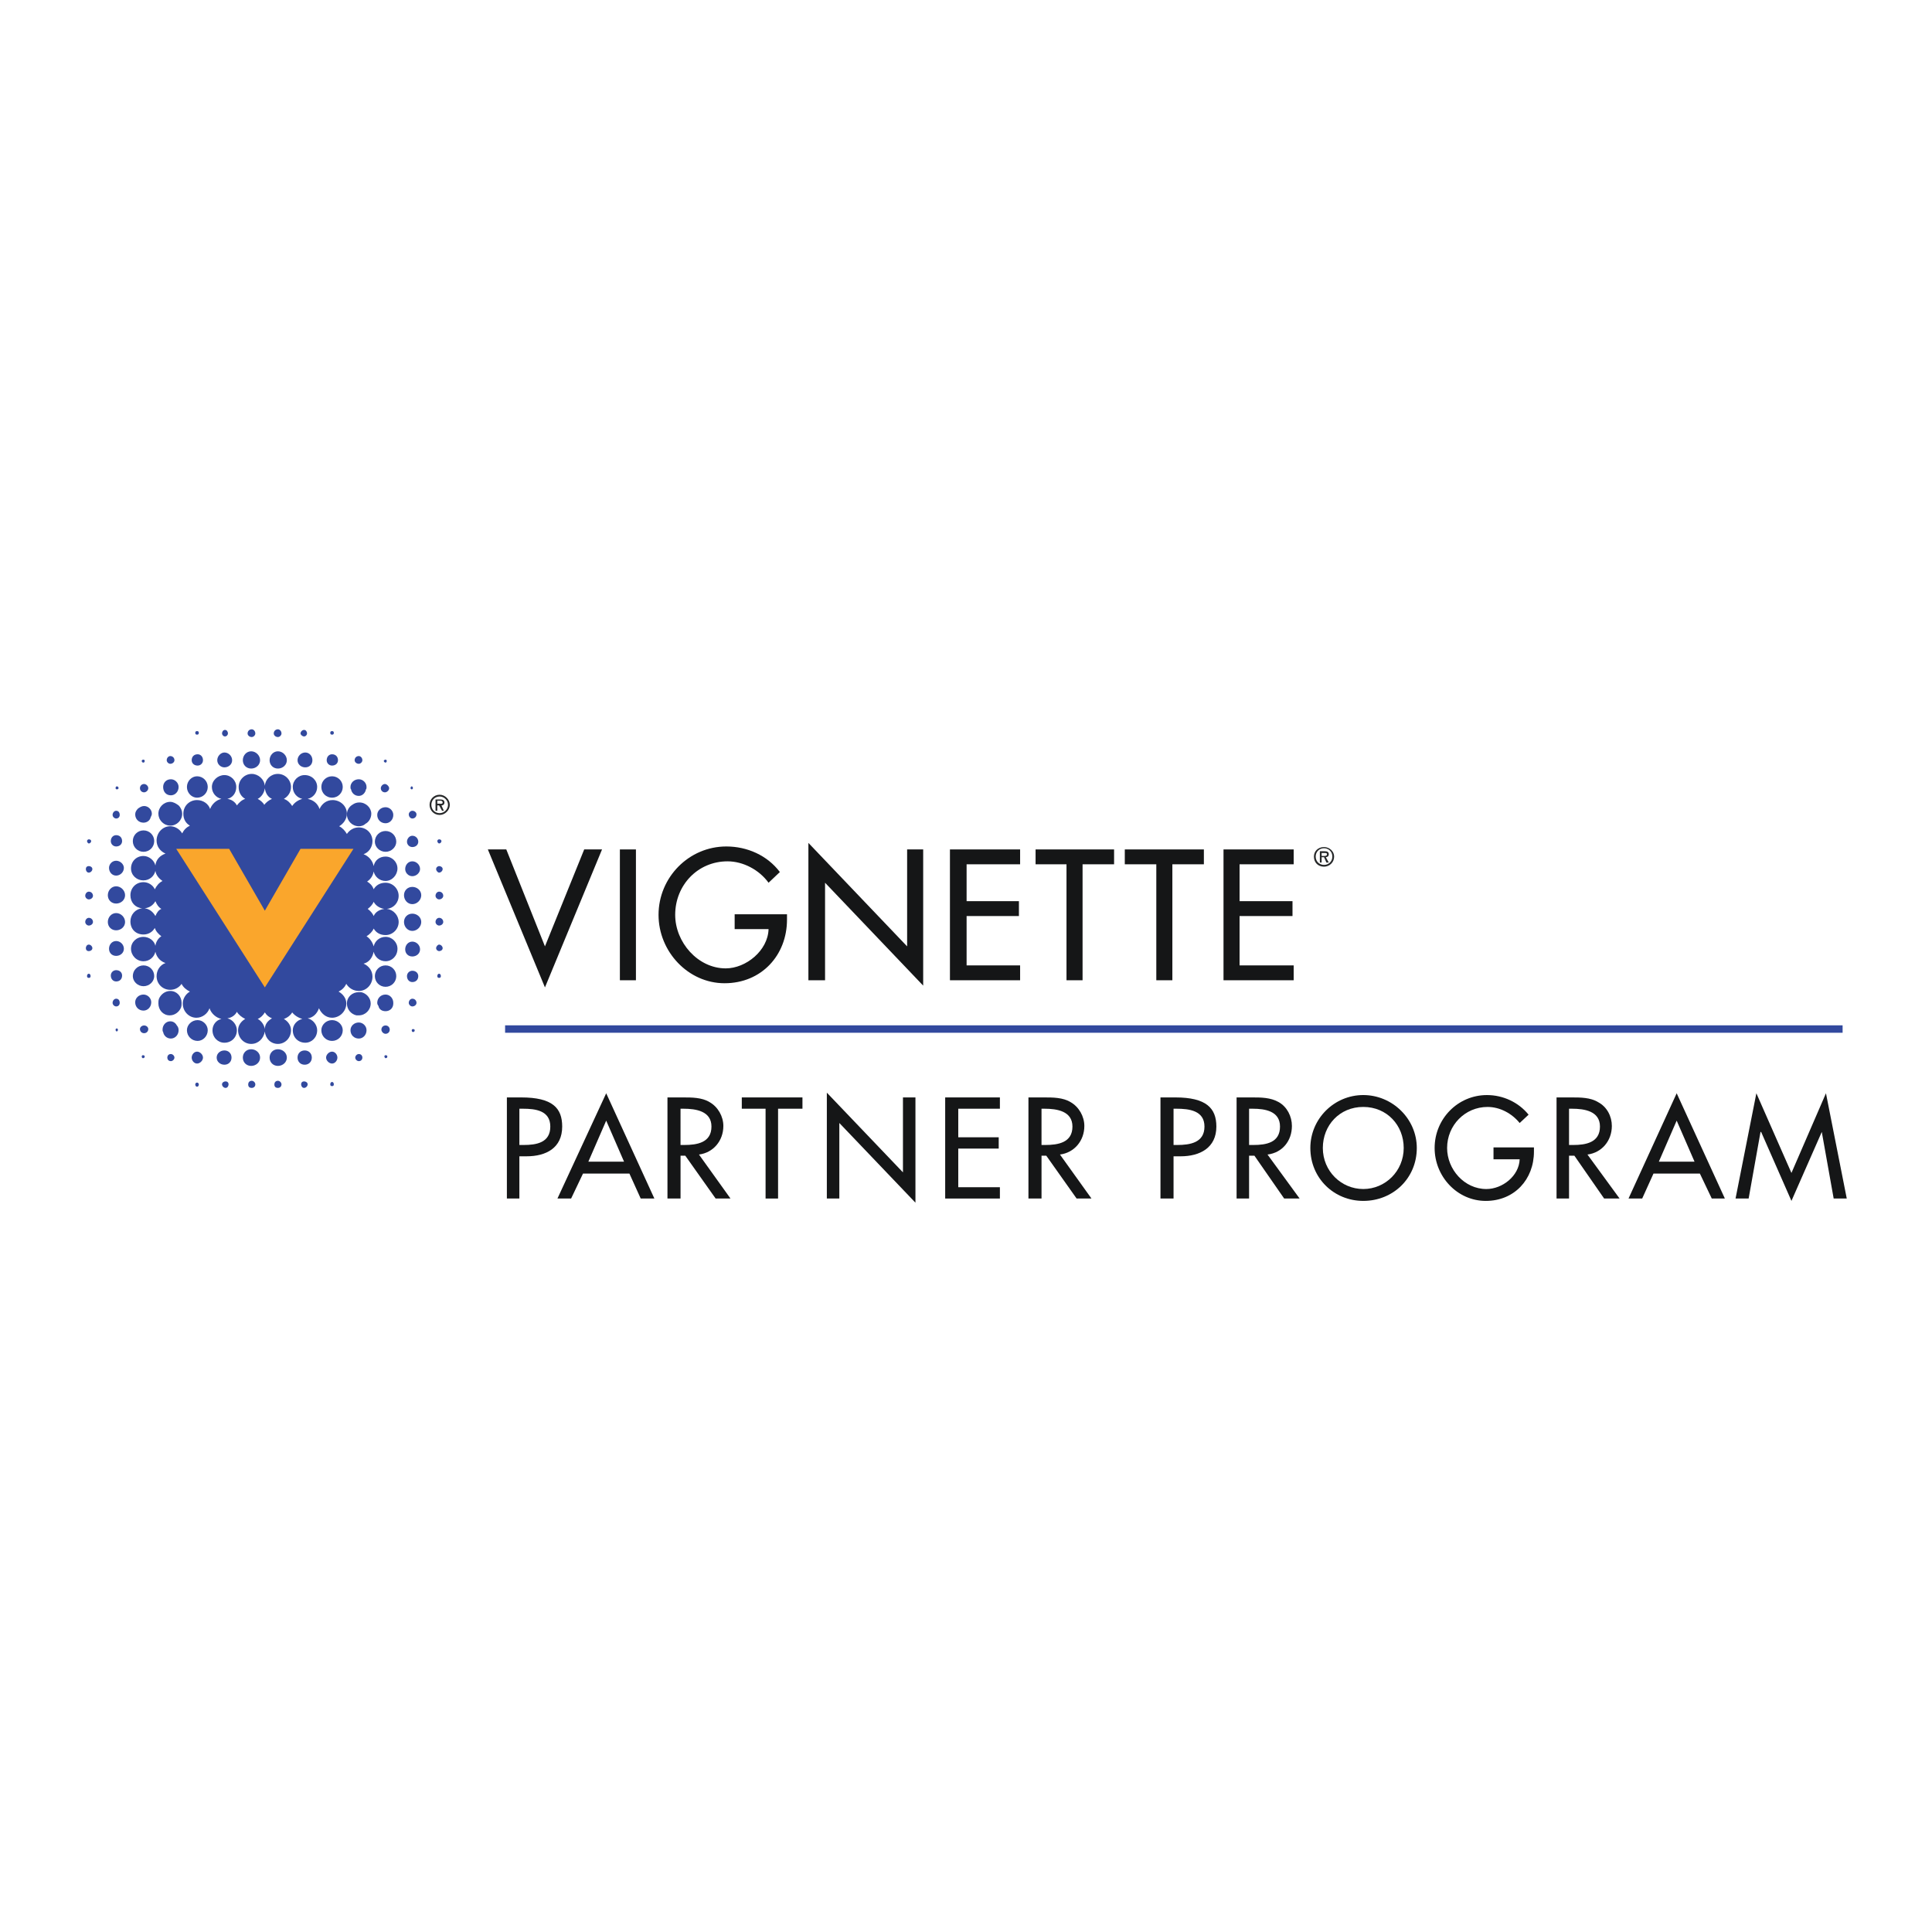 <?xml version="1.0" encoding="utf-8"?>
<!-- Generator: Adobe Illustrator 13.0.0, SVG Export Plug-In . SVG Version: 6.00 Build 14948)  -->
<!DOCTYPE svg PUBLIC "-//W3C//DTD SVG 1.0//EN" "http://www.w3.org/TR/2001/REC-SVG-20010904/DTD/svg10.dtd">
<svg version="1.0" id="Layer_1" xmlns="http://www.w3.org/2000/svg" xmlns:xlink="http://www.w3.org/1999/xlink" x="0px" y="0px"
	 width="192.756px" height="192.756px" viewBox="0 0 192.756 192.756" enable-background="new 0 0 192.756 192.756"
	 xml:space="preserve">
<g>
	<polygon fill-rule="evenodd" clip-rule="evenodd" fill="#FFFFFF" points="0,0 192.756,0 192.756,192.756 0,192.756 0,0 	"/>
	<polygon fill-rule="evenodd" clip-rule="evenodd" fill="#151617" points="54.37,94.42 58.286,84.748 60.065,84.748 54.37,98.514 
		48.673,84.748 50.513,84.748 54.37,94.42 	"/>
	<polygon fill-rule="evenodd" clip-rule="evenodd" fill="#151617" points="61.846,84.748 63.447,84.748 63.447,97.801 
		61.846,97.801 61.846,84.748 	"/>
	<path fill-rule="evenodd" clip-rule="evenodd" fill="#151617" d="M78.519,91.216v0.534c0,3.56-2.551,6.348-6.23,6.348
		c-3.62,0-6.586-3.144-6.586-6.823c0-3.738,3.026-6.823,6.764-6.823c2.077,0,4.094,0.89,5.34,2.551l-1.127,1.068
		c-0.949-1.305-2.551-2.136-4.094-2.136c-2.967,0-5.222,2.373-5.222,5.34c0,2.729,2.255,5.34,5.044,5.34
		c2.017,0,4.212-1.78,4.271-3.916h-3.382v-1.483H78.519L78.519,91.216z"/>
	<polygon fill-rule="evenodd" clip-rule="evenodd" fill="#151617" points="80.654,84.096 90.504,94.42 90.504,84.748 92.106,84.748 
		92.106,98.336 82.316,88.071 82.316,97.801 80.654,97.801 80.654,84.096 	"/>
	<polygon fill-rule="evenodd" clip-rule="evenodd" fill="#151617" points="94.776,84.748 101.777,84.748 101.777,86.231 
		96.438,86.231 96.438,89.91 101.658,89.91 101.658,91.394 96.438,91.394 96.438,96.318 101.777,96.318 101.777,97.801 
		94.776,97.801 94.776,84.748 	"/>
	<polygon fill-rule="evenodd" clip-rule="evenodd" fill="#151617" points="108.008,97.801 106.405,97.801 106.405,86.231 
		103.32,86.231 103.32,84.748 111.152,84.748 111.152,86.231 108.008,86.231 108.008,97.801 	"/>
	<polygon fill-rule="evenodd" clip-rule="evenodd" fill="#151617" points="116.967,97.801 115.365,97.801 115.365,86.231 
		112.221,86.231 112.221,84.748 120.111,84.748 120.111,86.231 116.967,86.231 116.967,97.801 	"/>
	<polygon fill-rule="evenodd" clip-rule="evenodd" fill="#151617" points="122.07,84.748 129.071,84.748 129.071,86.231 
		123.672,86.231 123.672,89.91 128.953,89.91 128.953,91.394 123.672,91.394 123.672,96.318 129.071,96.318 129.071,97.801 
		122.07,97.801 122.07,84.748 	"/>
	<path fill-rule="evenodd" clip-rule="evenodd" fill="#262829" d="M131.089,85.46c0-0.534,0.415-0.95,1.008-0.95
		c0.534,0,1.009,0.416,1.009,0.95c0,0.593-0.475,1.008-1.009,1.008C131.504,86.469,131.089,86.054,131.089,85.46L131.089,85.46z
		 M131.267,85.46c0,0.475,0.356,0.83,0.83,0.83c0.476,0,0.831-0.355,0.831-0.83c0-0.475-0.355-0.831-0.831-0.831
		C131.623,84.629,131.267,84.985,131.267,85.46L131.267,85.46z M132.572,86.054h-0.237l-0.238-0.534h-0.237v0.534h-0.178v-1.127
		h0.475c0.237,0,0.416,0.059,0.416,0.297c0,0.237-0.179,0.296-0.297,0.296L132.572,86.054L132.572,86.054z M131.859,85.104v0.297
		h0.179c0.178,0,0.355,0,0.355-0.178c0-0.119-0.118-0.119-0.237-0.119H131.859L131.859,85.104z"/>
	<path fill-rule="evenodd" clip-rule="evenodd" fill="#262829" d="M42.858,80.298c0-0.534,0.416-1.008,1.009-1.008
		c0.534,0,1.009,0.475,1.009,1.008c0,0.534-0.475,1.009-1.009,1.009C43.274,81.307,42.858,80.832,42.858,80.298L42.858,80.298z
		 M43.037,80.298c0,0.475,0.356,0.831,0.831,0.831c0.416,0,0.831-0.356,0.831-0.831c0-0.474-0.415-0.831-0.831-0.831
		C43.393,79.467,43.037,79.824,43.037,80.298L43.037,80.298z M44.283,80.892h-0.178l-0.297-0.534H43.63v0.534h-0.178v-1.127h0.475
		c0.237,0,0.415,0.06,0.415,0.296c0,0.237-0.178,0.297-0.297,0.297L44.283,80.892L44.283,80.892z M43.63,79.883v0.297h0.178
		c0.119,0,0.356,0.059,0.356-0.119c0-0.119-0.119-0.178-0.237-0.178H43.63L43.63,79.883z"/>
	<path fill-rule="evenodd" clip-rule="evenodd" fill="#32499E" d="M38.468,84.985c0.593,0,1.068-0.475,1.068-1.008
		c0-0.594-0.475-1.068-1.068-1.068S37.4,83.383,37.4,83.977C37.4,84.511,37.875,84.985,38.468,84.985L38.468,84.985z"/>
	<path fill-rule="evenodd" clip-rule="evenodd" fill="#32499E" d="M38.468,96.318c-0.593,0-1.068,0.475-1.068,1.068
		s0.475,1.068,1.068,1.068s1.068-0.475,1.068-1.068S39.061,96.318,38.468,96.318L38.468,96.318z"/>
	<path fill-rule="evenodd" clip-rule="evenodd" fill="#32499E" d="M38.468,99.227c-0.475,0-0.831,0.355-0.831,0.83
		c0,0.119,0.059,0.236,0.119,0.297c0.059,0.355,0.356,0.533,0.712,0.533c0.416,0,0.771-0.297,0.771-0.771l0,0v-0.059
		C39.239,99.582,38.883,99.227,38.468,99.227L38.468,99.227z"/>
	<path fill-rule="evenodd" clip-rule="evenodd" fill="#32499E" d="M38.468,82.137c0.416,0,0.771-0.356,0.771-0.83
		c0-0.416-0.356-0.771-0.771-0.771c-0.475,0-0.831,0.356-0.831,0.771C37.637,81.781,37.993,82.137,38.468,82.137L38.468,82.137z"/>
	<path fill-rule="evenodd" clip-rule="evenodd" fill="#32499E" d="M41.138,88.486c-0.475,0-0.831,0.356-0.831,0.831
		s0.356,0.89,0.831,0.89s0.89-0.416,0.89-0.89S41.612,88.486,41.138,88.486L41.138,88.486z"/>
	<path fill-rule="evenodd" clip-rule="evenodd" fill="#32499E" d="M41.138,91.156c-0.475,0-0.831,0.356-0.831,0.831
		c0,0.475,0.356,0.89,0.831,0.89s0.89-0.415,0.89-0.89C42.028,91.512,41.612,91.156,41.138,91.156L41.138,91.156z"/>
	<path fill-rule="evenodd" clip-rule="evenodd" fill="#32499E" d="M41.138,93.945c-0.415,0-0.712,0.356-0.712,0.771
		s0.297,0.712,0.712,0.712c0.416,0,0.771-0.296,0.771-0.712S41.553,93.945,41.138,93.945L41.138,93.945z"/>
	<path fill-rule="evenodd" clip-rule="evenodd" fill="#32499E" d="M41.138,87.418c0.416,0,0.771-0.356,0.771-0.712
		c0-0.416-0.356-0.771-0.771-0.771c-0.415,0-0.712,0.355-0.712,0.771C40.426,87.062,40.723,87.418,41.138,87.418L41.138,87.418z"/>
	<path fill-rule="evenodd" clip-rule="evenodd" fill="#32499E" d="M41.138,84.511c0.356,0,0.593-0.237,0.593-0.534
		c0-0.297-0.237-0.594-0.593-0.594c-0.297,0-0.534,0.297-0.534,0.594C40.604,84.273,40.841,84.511,41.138,84.511L41.138,84.511z"/>
	<path fill-rule="evenodd" clip-rule="evenodd" fill="#32499E" d="M41.138,96.853c-0.297,0-0.534,0.237-0.534,0.534
		c0,0.355,0.237,0.594,0.534,0.594c0.356,0,0.593-0.238,0.593-0.594C41.731,97.09,41.494,96.853,41.138,96.853L41.138,96.853z"/>
	<path fill-rule="evenodd" clip-rule="evenodd" fill="#32499E" d="M41.138,99.641c-0.178,0-0.356,0.178-0.356,0.416
		c0,0.178,0.178,0.355,0.356,0.355c0.237,0,0.416-0.178,0.416-0.355C41.553,99.818,41.375,99.641,41.138,99.641L41.138,99.641z"/>
	<path fill-rule="evenodd" clip-rule="evenodd" fill="#32499E" d="M41.138,81.663c0.237,0,0.416-0.178,0.416-0.416
		c0-0.178-0.178-0.356-0.416-0.356c-0.178,0-0.356,0.178-0.356,0.356C40.782,81.485,40.96,81.663,41.138,81.663L41.138,81.663z"/>
	<path fill-rule="evenodd" clip-rule="evenodd" fill="#32499E" d="M38.408,79.052c0.178,0,0.416-0.178,0.416-0.416
		c0-0.178-0.237-0.416-0.416-0.416c-0.237,0-0.415,0.238-0.415,0.416C37.993,78.874,38.171,79.052,38.408,79.052L38.408,79.052z"/>
	<path fill-rule="evenodd" clip-rule="evenodd" fill="#32499E" d="M43.808,89.732c0.237,0,0.416-0.178,0.416-0.356
		c0-0.237-0.178-0.416-0.416-0.416c-0.178,0-0.356,0.178-0.356,0.416C43.452,89.554,43.63,89.732,43.808,89.732L43.808,89.732z"/>
	<path fill-rule="evenodd" clip-rule="evenodd" fill="#32499E" d="M43.808,87.062c0.178,0,0.356-0.178,0.356-0.356
		c0-0.178-0.178-0.297-0.356-0.297c-0.118,0-0.296,0.119-0.296,0.297C43.511,86.884,43.689,87.062,43.808,87.062L43.808,87.062z"/>
	<path fill-rule="evenodd" clip-rule="evenodd" fill="#32499E" d="M43.808,84.155c0.119,0,0.237-0.119,0.237-0.237
		s-0.118-0.178-0.237-0.178c-0.059,0-0.178,0.059-0.178,0.178S43.749,84.155,43.808,84.155L43.808,84.155z"/>
	<path fill-rule="evenodd" clip-rule="evenodd" fill="#32499E" d="M41.079,78.755c0.059,0,0.119-0.059,0.119-0.119
		c0-0.119-0.06-0.178-0.119-0.178c-0.06,0-0.119,0.059-0.119,0.178C40.96,78.696,41.019,78.755,41.079,78.755L41.079,78.755z"/>
	<path fill-rule="evenodd" clip-rule="evenodd" fill="#32499E" d="M11.649,78.755c0.118,0,0.178-0.059,0.178-0.119
		c0-0.119-0.06-0.178-0.178-0.178c-0.06,0-0.119,0.059-0.119,0.178C11.53,78.696,11.589,78.755,11.649,78.755L11.649,78.755z"/>
	<path fill-rule="evenodd" clip-rule="evenodd" fill="#32499E" d="M38.468,76.085c0.06,0,0.119-0.06,0.119-0.178
		c0-0.06-0.059-0.119-0.119-0.119s-0.178,0.06-0.178,0.119C38.29,76.026,38.408,76.085,38.468,76.085L38.468,76.085z"/>
	<path fill-rule="evenodd" clip-rule="evenodd" fill="#32499E" d="M38.468,102.311c-0.237,0-0.416,0.178-0.416,0.416
		c0,0.178,0.178,0.416,0.416,0.416s0.416-0.178,0.416-0.416S38.705,102.311,38.468,102.311L38.468,102.311z"/>
	<path fill-rule="evenodd" clip-rule="evenodd" fill="#32499E" d="M38.468,105.277c-0.06,0-0.119,0.061-0.119,0.119
		s0.059,0.178,0.119,0.178c0.119,0,0.178-0.059,0.178-0.178C38.646,105.338,38.586,105.277,38.468,105.277L38.468,105.277z"/>
	<path fill-rule="evenodd" clip-rule="evenodd" fill="#32499E" d="M41.197,102.668c-0.06,0-0.119,0.059-0.119,0.117
		c0,0.119,0.059,0.18,0.119,0.18c0.119,0,0.178-0.061,0.178-0.18C41.375,102.727,41.316,102.668,41.197,102.668L41.197,102.668z"/>
	<path fill-rule="evenodd" clip-rule="evenodd" fill="#32499E" d="M14.378,102.311c-0.237,0-0.415,0.178-0.415,0.357
		c0,0.236,0.178,0.414,0.415,0.414c0.238,0,0.416-0.178,0.416-0.414C14.793,102.488,14.616,102.311,14.378,102.311L14.378,102.311z"
		/>
	<path fill-rule="evenodd" clip-rule="evenodd" fill="#32499E" d="M11.649,102.607c-0.06,0-0.119,0.061-0.119,0.119
		c0,0.119,0.06,0.178,0.119,0.178c0.059,0,0.118-0.059,0.118-0.178C11.767,102.668,11.708,102.607,11.649,102.607L11.649,102.607z"
		/>
	<path fill-rule="evenodd" clip-rule="evenodd" fill="#32499E" d="M14.259,105.277c-0.059,0-0.119,0.061-0.119,0.119
		c0,0.119,0.06,0.178,0.119,0.178c0.119,0,0.178-0.059,0.178-0.178C14.438,105.338,14.378,105.277,14.259,105.277L14.259,105.277z"
		/>
	<path fill-rule="evenodd" clip-rule="evenodd" fill="#32499E" d="M14.378,79.052c0.178,0,0.416-0.178,0.416-0.416
		s-0.237-0.416-0.416-0.416c-0.237,0-0.415,0.178-0.415,0.416S14.141,79.052,14.378,79.052L14.378,79.052z"/>
	<path fill-rule="evenodd" clip-rule="evenodd" fill="#32499E" d="M14.319,76.085c0.059,0,0.119-0.06,0.119-0.178
		c0-0.06-0.06-0.119-0.119-0.119c-0.119,0-0.178,0.06-0.178,0.119C14.141,76.026,14.2,76.085,14.319,76.085L14.319,76.085z"/>
	<path fill-rule="evenodd" clip-rule="evenodd" fill="#32499E" d="M43.808,97.148c-0.118,0-0.178,0.119-0.178,0.238
		s0.06,0.178,0.178,0.178c0.119,0,0.178-0.059,0.178-0.178S43.927,97.148,43.808,97.148L43.808,97.148z"/>
	<path fill-rule="evenodd" clip-rule="evenodd" fill="#32499E" d="M43.808,94.242c-0.118,0-0.296,0.178-0.296,0.356
		c0,0.178,0.178,0.297,0.296,0.297c0.178,0,0.356-0.119,0.356-0.297C44.164,94.42,43.986,94.242,43.808,94.242L43.808,94.242z"/>
	<path fill-rule="evenodd" clip-rule="evenodd" fill="#32499E" d="M43.808,91.572c-0.178,0-0.356,0.178-0.356,0.415
		c0,0.178,0.178,0.356,0.356,0.356c0.237,0,0.416-0.178,0.416-0.356C44.223,91.75,44.045,91.572,43.808,91.572L43.808,91.572z"/>
	<path fill-rule="evenodd" clip-rule="evenodd" fill="#32499E" d="M8.86,88.961c-0.178,0-0.356,0.178-0.356,0.416
		c0,0.178,0.178,0.356,0.356,0.356c0.237,0,0.416-0.178,0.416-0.356C9.275,89.139,9.097,88.961,8.86,88.961L8.86,88.961z"/>
	<path fill-rule="evenodd" clip-rule="evenodd" fill="#32499E" d="M8.86,87.062c0.178,0,0.356-0.178,0.356-0.356
		c0-0.178-0.178-0.297-0.356-0.297c-0.178,0-0.296,0.119-0.296,0.297C8.563,86.884,8.682,87.062,8.86,87.062L8.86,87.062z"/>
	<path fill-rule="evenodd" clip-rule="evenodd" fill="#32499E" d="M8.86,84.155c0.119,0,0.237-0.119,0.237-0.237
		S8.979,83.74,8.86,83.74c-0.059,0-0.178,0.059-0.178,0.178S8.801,84.155,8.86,84.155L8.86,84.155z"/>
	<path fill-rule="evenodd" clip-rule="evenodd" fill="#32499E" d="M8.86,97.148c-0.119,0-0.178,0.119-0.178,0.238
		s0.059,0.178,0.178,0.178c0.119,0,0.178-0.059,0.178-0.178S8.979,97.148,8.86,97.148L8.86,97.148z"/>
	<path fill-rule="evenodd" clip-rule="evenodd" fill="#32499E" d="M8.86,94.242c-0.178,0-0.296,0.178-0.296,0.356
		c0,0.178,0.119,0.297,0.296,0.297c0.178,0,0.356-0.119,0.356-0.297C9.216,94.42,9.038,94.242,8.86,94.242L8.86,94.242z"/>
	<path fill-rule="evenodd" clip-rule="evenodd" fill="#32499E" d="M8.86,91.572c-0.178,0-0.356,0.178-0.356,0.415
		c0,0.178,0.178,0.356,0.356,0.356c0.237,0,0.416-0.178,0.416-0.356C9.275,91.75,9.097,91.572,8.86,91.572L8.86,91.572z"/>
	<path fill-rule="evenodd" clip-rule="evenodd" fill="#32499E" d="M39.773,89.376c0-0.712-0.594-1.306-1.306-1.306
		c-0.534,0-0.949,0.237-1.187,0.653c-0.119-0.356-0.356-0.593-0.653-0.771c0.356-0.237,0.593-0.593,0.653-1.008
		c0.119,0.534,0.593,0.949,1.187,0.949c0.653,0,1.187-0.593,1.187-1.246s-0.534-1.187-1.187-1.187c-0.593,0-1.068,0.356-1.187,0.949
		c-0.119-0.593-0.534-1.009-1.009-1.187c0.534-0.178,0.89-0.712,0.89-1.306c0-0.771-0.594-1.365-1.365-1.365
		c-0.534,0-0.95,0.297-1.187,0.653c-0.178-0.297-0.416-0.593-0.771-0.771c0.415-0.237,0.771-0.712,0.771-1.246
		c0-0.771-0.653-1.364-1.424-1.364c-0.593,0-1.068,0.356-1.305,0.89c-0.178-0.534-0.594-0.89-1.187-1.009
		c0.534-0.118,0.95-0.593,0.95-1.187c0-0.653-0.534-1.187-1.246-1.187c-0.653,0-1.187,0.534-1.187,1.187
		c0,0.593,0.416,1.068,0.95,1.187c-0.416,0.119-0.771,0.356-1.009,0.712c-0.178-0.297-0.475-0.593-0.831-0.712
		c0.415-0.237,0.712-0.652,0.712-1.187c0-0.712-0.593-1.305-1.305-1.305c-0.712,0-1.246,0.534-1.306,1.187
		c-0.059-0.652-0.652-1.187-1.305-1.187c-0.712,0-1.306,0.593-1.306,1.305c0,0.534,0.237,0.949,0.653,1.187
		c-0.356,0.119-0.593,0.356-0.831,0.653c-0.178-0.356-0.534-0.593-0.949-0.653c0.534-0.118,0.89-0.593,0.89-1.187
		c0-0.653-0.534-1.187-1.187-1.187s-1.246,0.534-1.246,1.187c0,0.593,0.416,1.068,0.95,1.187c-0.534,0.119-0.95,0.534-1.127,1.009
		c-0.178-0.534-0.712-0.89-1.306-0.89c-0.771,0-1.365,0.593-1.365,1.364c0,0.534,0.238,0.949,0.653,1.187
		c-0.356,0.178-0.593,0.416-0.771,0.772c-0.237-0.416-0.712-0.712-1.187-0.712c-0.771,0-1.365,0.653-1.365,1.424
		c0,0.594,0.356,1.068,0.89,1.306c-0.534,0.178-0.949,0.593-1.009,1.187c-0.119-0.534-0.653-0.949-1.187-0.949
		c-0.712,0-1.246,0.534-1.246,1.246c0,0.653,0.534,1.187,1.246,1.187c0.593,0,1.068-0.415,1.187-0.949
		c0.06,0.416,0.356,0.771,0.712,1.009c-0.356,0.178-0.593,0.475-0.771,0.831c-0.178-0.416-0.653-0.712-1.127-0.712
		c-0.771,0-1.306,0.593-1.306,1.305s0.475,1.246,1.187,1.306c-0.712,0.059-1.187,0.652-1.187,1.305c0,0.771,0.534,1.305,1.306,1.305
		c0.475,0,0.89-0.237,1.127-0.653c0.119,0.356,0.356,0.593,0.652,0.831c-0.296,0.178-0.534,0.534-0.593,0.949
		c-0.119-0.534-0.653-0.89-1.187-0.89c-0.712,0-1.246,0.534-1.246,1.187c0,0.653,0.534,1.246,1.246,1.246
		c0.593,0,1.068-0.415,1.187-0.949c0.119,0.534,0.475,0.949,1.009,1.127c-0.534,0.178-0.89,0.712-0.89,1.306
		c0,0.771,0.593,1.365,1.365,1.365c0.475,0,0.89-0.238,1.127-0.594c0.178,0.355,0.475,0.594,0.831,0.771
		c-0.415,0.236-0.712,0.711-0.712,1.186c0,0.771,0.593,1.424,1.365,1.424c0.593,0,1.127-0.414,1.305-0.949
		c0.178,0.535,0.653,0.949,1.187,1.068c-0.534,0.119-0.89,0.594-0.89,1.127c0,0.713,0.534,1.246,1.187,1.246
		c0.712,0,1.246-0.533,1.246-1.246c0-0.533-0.416-1.068-0.949-1.186c0.415-0.061,0.771-0.297,0.949-0.652
		c0.178,0.297,0.475,0.533,0.831,0.711c-0.416,0.238-0.712,0.652-0.712,1.127c0,0.771,0.593,1.365,1.306,1.365
		c0.712,0,1.246-0.533,1.364-1.246c0.06,0.713,0.593,1.246,1.306,1.246c0.712,0,1.305-0.594,1.305-1.365
		c0-0.475-0.297-0.889-0.712-1.127c0.356-0.119,0.653-0.355,0.831-0.652c0.237,0.297,0.593,0.533,1.009,0.652
		c-0.534,0.119-0.95,0.594-0.95,1.127c0,0.713,0.534,1.246,1.247,1.246c0.652,0,1.187-0.533,1.187-1.246
		c0-0.533-0.416-1.068-0.95-1.186c0.534-0.061,0.95-0.475,1.127-1.01c0.237,0.535,0.712,0.949,1.306,0.949
		c0.771,0,1.424-0.652,1.424-1.424c0-0.533-0.356-0.949-0.771-1.186c0.356-0.178,0.594-0.416,0.771-0.771
		c0.237,0.414,0.712,0.711,1.246,0.711c0.771,0,1.365-0.652,1.365-1.424c0-0.593-0.356-1.067-0.89-1.305
		c0.534-0.118,0.89-0.593,1.009-1.187c0.119,0.534,0.593,0.949,1.187,0.949c0.653,0,1.187-0.534,1.187-1.246
		c0-0.652-0.534-1.187-1.187-1.187c-0.593,0-1.068,0.416-1.187,0.95c-0.119-0.416-0.356-0.771-0.712-1.009
		c0.297-0.178,0.594-0.475,0.712-0.771c0.237,0.416,0.653,0.653,1.187,0.653c0.712,0,1.306-0.593,1.306-1.306
		c0-0.653-0.534-1.246-1.187-1.305C39.239,90.623,39.773,90.088,39.773,89.376L39.773,89.376z M26.423,78.637
		c0.06,0.475,0.297,0.89,0.712,1.068c-0.296,0.119-0.593,0.356-0.771,0.593c-0.119-0.237-0.416-0.474-0.653-0.593
		C26.067,79.527,26.364,79.111,26.423,78.637L26.423,78.637z M15.505,91.394c-0.237-0.415-0.593-0.712-1.068-0.771
		c0.475-0.06,0.831-0.297,1.068-0.712c0.119,0.297,0.297,0.593,0.593,0.771C15.802,90.8,15.624,91.097,15.505,91.394L15.505,91.394z
		 M26.423,102.668c-0.059-0.416-0.356-0.832-0.712-1.01c0.297-0.119,0.534-0.355,0.712-0.652c0.178,0.297,0.416,0.475,0.712,0.594
		C26.72,101.836,26.423,102.193,26.423,102.668L26.423,102.668z M37.281,91.394c-0.119-0.297-0.356-0.534-0.594-0.712
		c0.237-0.178,0.475-0.416,0.594-0.712c0.178,0.356,0.593,0.653,1.068,0.712C37.875,90.741,37.459,90.979,37.281,91.394
		L37.281,91.394z"/>
	<path fill-rule="evenodd" clip-rule="evenodd" fill="#32499E" d="M35.798,82.434c0.237,0,0.475-0.06,0.653-0.237
		c0.356-0.178,0.593-0.593,0.593-1.009c0-0.593-0.534-1.127-1.187-1.127c-0.238,0-0.475,0.06-0.712,0.237
		c-0.297,0.178-0.534,0.534-0.534,0.95C34.611,81.9,35.145,82.434,35.798,82.434L35.798,82.434z"/>
	<path fill-rule="evenodd" clip-rule="evenodd" fill="#32499E" d="M35.798,79.408c0.356,0,0.653-0.297,0.712-0.653
		c0.059-0.059,0.059-0.119,0.059-0.237c0-0.415-0.355-0.771-0.771-0.771c-0.475,0-0.831,0.356-0.831,0.771
		c0,0.119,0,0.178,0.059,0.237C35.085,79.111,35.382,79.408,35.798,79.408L35.798,79.408z"/>
	<path fill-rule="evenodd" clip-rule="evenodd" fill="#32499E" d="M33.128,101.777c-0.594,0-1.068,0.475-1.068,1.008
		c0,0.594,0.475,1.068,1.068,1.068c0.593,0,1.068-0.475,1.068-1.068C34.196,102.252,33.721,101.777,33.128,101.777L33.128,101.777z"
		/>
	<path fill-rule="evenodd" clip-rule="evenodd" fill="#32499E" d="M19.718,101.777c-0.593,0-1.068,0.475-1.068,1.008
		c0,0.594,0.475,1.068,1.068,1.068c0.534,0,1.009-0.475,1.009-1.068C20.727,102.252,20.252,101.777,19.718,101.777L19.718,101.777z"
		/>
	<path fill-rule="evenodd" clip-rule="evenodd" fill="#32499E" d="M35.798,102.014c-0.475,0-0.831,0.357-0.831,0.771
		c0,0.475,0.356,0.832,0.831,0.832c0.416,0,0.771-0.357,0.771-0.832C36.569,102.371,36.213,102.014,35.798,102.014L35.798,102.014z"
		/>
	<path fill-rule="evenodd" clip-rule="evenodd" fill="#32499E" d="M27.729,104.684c-0.475,0-0.831,0.357-0.831,0.832
		s0.355,0.83,0.831,0.83c0.475,0,0.89-0.355,0.89-0.83S28.203,104.684,27.729,104.684L27.729,104.684z"/>
	<path fill-rule="evenodd" clip-rule="evenodd" fill="#32499E" d="M25.059,104.684c-0.475,0-0.831,0.357-0.831,0.832
		s0.356,0.83,0.831,0.83c0.474,0,0.89-0.355,0.89-0.83S25.533,104.684,25.059,104.684L25.059,104.684z"/>
	<path fill-rule="evenodd" clip-rule="evenodd" fill="#32499E" d="M22.388,104.803c-0.416,0-0.771,0.297-0.771,0.713
		c0,0.414,0.356,0.711,0.771,0.711s0.712-0.297,0.712-0.711C23.1,105.1,22.804,104.803,22.388,104.803L22.388,104.803z"/>
	<path fill-rule="evenodd" clip-rule="evenodd" fill="#32499E" d="M30.398,104.803c-0.416,0-0.712,0.297-0.712,0.713
		c0,0.414,0.296,0.711,0.712,0.711s0.712-0.297,0.712-0.711C31.11,105.1,30.814,104.803,30.398,104.803L30.398,104.803z"/>
	<path fill-rule="evenodd" clip-rule="evenodd" fill="#32499E" d="M33.128,104.922c-0.297,0-0.594,0.297-0.594,0.594
		s0.297,0.594,0.594,0.594c0.296,0,0.534-0.297,0.534-0.594S33.424,104.922,33.128,104.922L33.128,104.922z"/>
	<path fill-rule="evenodd" clip-rule="evenodd" fill="#32499E" d="M19.659,104.922c-0.296,0-0.534,0.297-0.534,0.594
		s0.237,0.594,0.534,0.594c0.297,0,0.593-0.297,0.593-0.594S19.956,104.922,19.659,104.922L19.659,104.922z"/>
	<path fill-rule="evenodd" clip-rule="evenodd" fill="#32499E" d="M17.048,105.16c-0.237,0-0.356,0.178-0.356,0.355
		s0.119,0.355,0.356,0.355c0.178,0,0.356-0.178,0.356-0.355S17.226,105.16,17.048,105.16L17.048,105.16z"/>
	<path fill-rule="evenodd" clip-rule="evenodd" fill="#32499E" d="M35.798,105.16c-0.178,0-0.356,0.178-0.356,0.355
		s0.178,0.355,0.356,0.355c0.237,0,0.356-0.178,0.356-0.355S36.035,105.16,35.798,105.16L35.798,105.16z"/>
	<path fill-rule="evenodd" clip-rule="evenodd" fill="#32499E" d="M27.729,107.83c-0.237,0-0.356,0.178-0.356,0.355
		c0,0.236,0.119,0.355,0.356,0.355c0.178,0,0.356-0.119,0.356-0.355C28.084,108.008,27.906,107.83,27.729,107.83L27.729,107.83z"/>
	<path fill-rule="evenodd" clip-rule="evenodd" fill="#32499E" d="M30.339,107.889c-0.178,0-0.297,0.119-0.297,0.297
		s0.119,0.355,0.297,0.355c0.178,0,0.356-0.178,0.356-0.355S30.517,107.889,30.339,107.889L30.339,107.889z"/>
	<path fill-rule="evenodd" clip-rule="evenodd" fill="#32499E" d="M33.128,107.947c-0.119,0-0.178,0.119-0.178,0.238
		s0.059,0.178,0.178,0.178c0.119,0,0.178-0.059,0.178-0.178S33.247,107.947,33.128,107.947L33.128,107.947z"/>
	<path fill-rule="evenodd" clip-rule="evenodd" fill="#32499E" d="M19.659,108.008c-0.119,0-0.178,0.117-0.178,0.178
		c0,0.119,0.059,0.236,0.178,0.236s0.178-0.117,0.178-0.236C19.837,108.125,19.777,108.008,19.659,108.008L19.659,108.008z"/>
	<path fill-rule="evenodd" clip-rule="evenodd" fill="#32499E" d="M22.507,107.889c-0.178,0-0.356,0.119-0.356,0.297
		s0.178,0.355,0.356,0.355s0.297-0.178,0.297-0.355S22.685,107.889,22.507,107.889L22.507,107.889z"/>
	<path fill-rule="evenodd" clip-rule="evenodd" fill="#32499E" d="M25.118,107.83c-0.237,0-0.356,0.178-0.356,0.355
		c0,0.236,0.119,0.355,0.356,0.355c0.178,0,0.356-0.119,0.356-0.355C25.474,108.008,25.295,107.83,25.118,107.83L25.118,107.83z"/>
	<path fill-rule="evenodd" clip-rule="evenodd" fill="#32499E" d="M36.035,98.988c-0.119,0-0.178,0-0.237,0
		c-0.653,0-1.187,0.475-1.187,1.127c0,0.594,0.415,1.068,0.949,1.188c0.059,0,0.178,0,0.237,0c0.653,0,1.187-0.535,1.187-1.188
		C36.984,99.582,36.569,99.107,36.035,98.988L36.035,98.988z"/>
	<path fill-rule="evenodd" clip-rule="evenodd" fill="#32499E" d="M14.319,96.318c-0.593,0-1.068,0.475-1.068,1.068
		c0,0.533,0.475,1.008,1.068,1.008s1.068-0.475,1.068-1.008C15.387,96.793,14.912,96.318,14.319,96.318L14.319,96.318z"/>
	<path fill-rule="evenodd" clip-rule="evenodd" fill="#32499E" d="M14.319,84.985c0.593,0,1.068-0.475,1.068-1.068
		s-0.475-1.068-1.068-1.068s-1.068,0.475-1.068,1.068S13.726,84.985,14.319,84.985L14.319,84.985z"/>
	<path fill-rule="evenodd" clip-rule="evenodd" fill="#32499E" d="M14.319,82.078c0.356,0,0.653-0.237,0.712-0.534
		c0.059-0.119,0.119-0.237,0.119-0.356c0-0.415-0.356-0.771-0.771-0.771c-0.237,0-0.415,0.119-0.593,0.237
		c-0.178,0.178-0.296,0.356-0.296,0.594C13.488,81.722,13.844,82.078,14.319,82.078L14.319,82.078z"/>
	<path fill-rule="evenodd" clip-rule="evenodd" fill="#32499E" d="M14.319,99.227c-0.475,0-0.831,0.355-0.831,0.771
		c0,0.473,0.356,0.83,0.831,0.83c0.415,0,0.771-0.357,0.771-0.83C15.09,99.582,14.734,99.227,14.319,99.227L14.319,99.227z"/>
	<path fill-rule="evenodd" clip-rule="evenodd" fill="#32499E" d="M11.589,91.097c-0.475,0-0.831,0.416-0.831,0.89
		c0,0.475,0.356,0.831,0.831,0.831s0.89-0.355,0.89-0.831C12.479,91.512,12.064,91.097,11.589,91.097L11.589,91.097z"/>
	<path fill-rule="evenodd" clip-rule="evenodd" fill="#32499E" d="M11.589,88.427c-0.475,0-0.831,0.416-0.831,0.89
		s0.356,0.831,0.831,0.831s0.89-0.356,0.89-0.831S12.064,88.427,11.589,88.427L11.589,88.427z"/>
	<path fill-rule="evenodd" clip-rule="evenodd" fill="#32499E" d="M11.589,87.359c0.416,0,0.771-0.356,0.771-0.771
		c0-0.356-0.356-0.712-0.771-0.712s-0.712,0.356-0.712,0.712C10.877,87.003,11.174,87.359,11.589,87.359L11.589,87.359z"/>
	<path fill-rule="evenodd" clip-rule="evenodd" fill="#32499E" d="M11.589,93.886c-0.416,0-0.712,0.356-0.712,0.771
		c0,0.416,0.296,0.712,0.712,0.712s0.771-0.297,0.771-0.712C12.361,94.242,12.005,93.886,11.589,93.886L11.589,93.886z"/>
	<path fill-rule="evenodd" clip-rule="evenodd" fill="#32499E" d="M11.589,96.793c-0.296,0-0.534,0.237-0.534,0.535
		c0,0.355,0.237,0.592,0.534,0.592c0.356,0,0.593-0.236,0.593-0.592C12.183,97.03,11.945,96.793,11.589,96.793L11.589,96.793z"/>
	<path fill-rule="evenodd" clip-rule="evenodd" fill="#32499E" d="M11.589,84.452c0.356,0,0.593-0.237,0.593-0.534
		c0-0.356-0.237-0.593-0.593-0.593c-0.296,0-0.534,0.237-0.534,0.593C11.056,84.214,11.293,84.452,11.589,84.452L11.589,84.452z"/>
	<path fill-rule="evenodd" clip-rule="evenodd" fill="#32499E" d="M11.589,81.663c0.237,0,0.356-0.178,0.356-0.356
		c0-0.238-0.119-0.416-0.356-0.416c-0.178,0-0.356,0.178-0.356,0.416C11.233,81.485,11.412,81.663,11.589,81.663L11.589,81.663z"/>
	<path fill-rule="evenodd" clip-rule="evenodd" fill="#32499E" d="M11.589,99.641c-0.178,0-0.356,0.178-0.356,0.416
		c0,0.178,0.178,0.355,0.356,0.355c0.237,0,0.356-0.178,0.356-0.355C11.945,99.818,11.827,99.641,11.589,99.641L11.589,99.641z"/>
	<path fill-rule="evenodd" clip-rule="evenodd" fill="#32499E" d="M16.989,98.869c-0.534,0-0.949,0.357-1.127,0.771
		c-0.059,0.178-0.059,0.297-0.059,0.475c0,0.652,0.475,1.188,1.127,1.188c0.534,0,0.95-0.355,1.127-0.771
		c0.06-0.178,0.06-0.297,0.06-0.475C18.116,99.404,17.642,98.869,16.989,98.869L16.989,98.869z"/>
	<path fill-rule="evenodd" clip-rule="evenodd" fill="#32499E" d="M16.158,82.019c0.237,0.237,0.534,0.355,0.831,0.355
		c0.653,0,1.187-0.534,1.187-1.187c0-0.296-0.119-0.593-0.356-0.831c-0.237-0.178-0.534-0.356-0.831-0.356
		c-0.653,0-1.187,0.534-1.187,1.187C15.802,81.485,15.921,81.781,16.158,82.019L16.158,82.019z"/>
	<path fill-rule="evenodd" clip-rule="evenodd" fill="#32499E" d="M16.989,101.896c-0.416,0-0.771,0.355-0.771,0.83
		c0,0.059,0,0.178,0.06,0.238c0.059,0.355,0.356,0.652,0.771,0.652c0.415,0,0.771-0.357,0.771-0.832
		c0-0.178-0.059-0.355-0.178-0.475C17.522,102.074,17.286,101.896,16.989,101.896L16.989,101.896z"/>
	<path fill-rule="evenodd" clip-rule="evenodd" fill="#32499E" d="M19.659,79.586c0.593,0,1.068-0.475,1.068-1.068
		s-0.475-1.068-1.068-1.068c-0.534,0-1.009,0.475-1.009,1.068S19.125,79.586,19.659,79.586L19.659,79.586z"/>
	<path fill-rule="evenodd" clip-rule="evenodd" fill="#32499E" d="M33.128,79.586c0.593,0,1.068-0.475,1.068-1.068
		s-0.475-1.068-1.068-1.068c-0.594,0-1.068,0.475-1.068,1.068S32.534,79.586,33.128,79.586L33.128,79.586z"/>
	<path fill-rule="evenodd" clip-rule="evenodd" fill="#32499E" d="M17.048,79.349c0.415,0,0.771-0.356,0.771-0.831
		c0-0.415-0.356-0.771-0.771-0.771c-0.475,0-0.771,0.356-0.771,0.771C16.277,78.993,16.573,79.349,17.048,79.349L17.048,79.349z"/>
	<path fill-rule="evenodd" clip-rule="evenodd" fill="#32499E" d="M25.059,76.679c0.474,0,0.89-0.356,0.89-0.831
		s-0.416-0.89-0.89-0.89c-0.475,0-0.831,0.416-0.831,0.89S24.583,76.679,25.059,76.679L25.059,76.679z"/>
	<path fill-rule="evenodd" clip-rule="evenodd" fill="#32499E" d="M27.729,76.679c0.475,0,0.89-0.356,0.89-0.831
		s-0.415-0.89-0.89-0.89c-0.475,0-0.831,0.416-0.831,0.89S27.253,76.679,27.729,76.679L27.729,76.679z"/>
	<path fill-rule="evenodd" clip-rule="evenodd" fill="#32499E" d="M30.458,76.56c0.415,0,0.711-0.296,0.711-0.712
		s-0.296-0.771-0.711-0.771c-0.416,0-0.771,0.356-0.771,0.771S30.042,76.56,30.458,76.56L30.458,76.56z"/>
	<path fill-rule="evenodd" clip-rule="evenodd" fill="#32499E" d="M22.388,76.56c0.416,0,0.771-0.296,0.771-0.712
		s-0.356-0.771-0.771-0.771c-0.356,0-0.712,0.356-0.712,0.771S22.032,76.56,22.388,76.56L22.388,76.56z"/>
	<path fill-rule="evenodd" clip-rule="evenodd" fill="#32499E" d="M19.718,76.382c0.297,0,0.534-0.237,0.534-0.534
		c0-0.356-0.237-0.594-0.534-0.594c-0.356,0-0.593,0.238-0.593,0.594C19.125,76.145,19.362,76.382,19.718,76.382L19.718,76.382z"/>
	<path fill-rule="evenodd" clip-rule="evenodd" fill="#32499E" d="M33.128,76.382c0.356,0,0.593-0.237,0.593-0.534
		c0-0.356-0.237-0.594-0.593-0.594c-0.297,0-0.534,0.238-0.534,0.594C32.594,76.145,32.831,76.382,33.128,76.382L33.128,76.382z"/>
	<path fill-rule="evenodd" clip-rule="evenodd" fill="#32499E" d="M35.798,76.204c0.178,0,0.356-0.178,0.356-0.356
		c0-0.237-0.178-0.416-0.356-0.416c-0.237,0-0.416,0.178-0.416,0.416C35.382,76.026,35.561,76.204,35.798,76.204L35.798,76.204z"/>
	<path fill-rule="evenodd" clip-rule="evenodd" fill="#32499E" d="M16.989,76.204c0.237,0,0.416-0.178,0.416-0.356
		c0-0.237-0.178-0.416-0.416-0.416c-0.178,0-0.356,0.178-0.356,0.416C16.633,76.026,16.811,76.204,16.989,76.204L16.989,76.204z"/>
	<path fill-rule="evenodd" clip-rule="evenodd" fill="#32499E" d="M25.118,73.534c0.178,0,0.356-0.178,0.356-0.356
		c0-0.237-0.178-0.416-0.356-0.416c-0.237,0-0.416,0.178-0.416,0.416C24.702,73.356,24.88,73.534,25.118,73.534L25.118,73.534z"/>
	<path fill-rule="evenodd" clip-rule="evenodd" fill="#32499E" d="M22.448,73.475c0.178,0,0.296-0.178,0.296-0.296
		c0-0.178-0.119-0.356-0.296-0.356c-0.178,0-0.297,0.178-0.297,0.356C22.151,73.297,22.27,73.475,22.448,73.475L22.448,73.475z"/>
	<path fill-rule="evenodd" clip-rule="evenodd" fill="#32499E" d="M19.659,73.297c0.119,0,0.178-0.06,0.178-0.178
		s-0.06-0.178-0.178-0.178S19.481,73,19.481,73.119S19.54,73.297,19.659,73.297L19.659,73.297z"/>
	<path fill-rule="evenodd" clip-rule="evenodd" fill="#32499E" d="M33.128,73.297c0.119,0,0.178-0.06,0.178-0.178
		s-0.059-0.178-0.178-0.178c-0.119,0-0.178,0.059-0.178,0.178S33.009,73.297,33.128,73.297L33.128,73.297z"/>
	<path fill-rule="evenodd" clip-rule="evenodd" fill="#32499E" d="M30.339,73.475c0.178,0,0.297-0.178,0.297-0.296
		c0-0.178-0.119-0.356-0.297-0.356c-0.178,0-0.356,0.178-0.356,0.356C29.983,73.297,30.161,73.475,30.339,73.475L30.339,73.475z"/>
	<path fill-rule="evenodd" clip-rule="evenodd" fill="#32499E" d="M27.729,73.534c0.178,0,0.356-0.178,0.356-0.356
		c0-0.237-0.178-0.416-0.356-0.416c-0.237,0-0.416,0.178-0.416,0.416C27.313,73.356,27.491,73.534,27.729,73.534L27.729,73.534z"/>
	<polygon fill-rule="evenodd" clip-rule="evenodd" fill="#FAA62C" points="26.423,98.514 17.582,84.689 22.863,84.689 26.423,90.86 
		29.983,84.689 35.264,84.689 26.423,98.514 	"/>
	<path fill-rule="evenodd" clip-rule="evenodd" fill="#151617" d="M51.818,119.578h-1.246V109.49h1.424
		c3.145,0,4.094,1.068,4.094,2.908c0,2.135-1.602,2.967-3.56,2.967h-0.712V119.578L51.818,119.578z M51.818,114.236h0.416
		c1.305,0,2.67-0.236,2.67-1.838s-1.483-1.781-2.729-1.781h-0.356V114.236L51.818,114.236z"/>
	<path fill-rule="evenodd" clip-rule="evenodd" fill="#151617" d="M58.167,117.086l-1.187,2.492h-1.364l4.865-10.502l4.806,10.502
		h-1.364l-1.127-2.492H58.167L58.167,117.086z M60.481,111.805l-1.78,4.094h3.56L60.481,111.805L60.481,111.805z"/>
	<path fill-rule="evenodd" clip-rule="evenodd" fill="#151617" d="M72.882,119.578h-1.483l-3.026-4.273h-0.475v4.273h-1.305V109.49
		h1.542c0.89,0,1.899,0,2.67,0.475c0.831,0.475,1.364,1.424,1.364,2.373c0,1.484-1.008,2.67-2.433,2.85L72.882,119.578
		L72.882,119.578z M67.897,114.236h0.356c1.306,0,2.729-0.236,2.729-1.838c0-1.543-1.542-1.781-2.789-1.781h-0.297V114.236
		L67.897,114.236z"/>
	<polygon fill-rule="evenodd" clip-rule="evenodd" fill="#151617" points="77.628,119.578 76.382,119.578 76.382,110.617 
		74.009,110.617 74.009,109.49 80.061,109.49 80.061,110.617 77.628,110.617 77.628,119.578 	"/>
	<polygon fill-rule="evenodd" clip-rule="evenodd" fill="#151617" points="82.494,109.016 90.088,116.967 90.088,109.49 
		91.334,109.49 91.334,119.992 83.74,112.041 83.74,119.578 82.494,119.578 82.494,109.016 	"/>
	<polygon fill-rule="evenodd" clip-rule="evenodd" fill="#151617" points="94.301,109.49 99.76,109.49 99.76,110.617 
		95.606,110.617 95.606,113.467 99.642,113.467 99.642,114.594 95.606,114.594 95.606,118.449 99.76,118.449 99.76,119.578 
		94.301,119.578 94.301,109.49 	"/>
	<path fill-rule="evenodd" clip-rule="evenodd" fill="#151617" d="M108.897,119.578h-1.483l-3.025-4.273h-0.476v4.273h-1.305V109.49
		h1.543c0.89,0,1.898,0,2.67,0.475c0.83,0.475,1.364,1.424,1.364,2.373c0,1.484-1.009,2.67-2.433,2.85L108.897,119.578
		L108.897,119.578z M103.913,114.236h0.356c1.306,0,2.729-0.236,2.729-1.838c0-1.543-1.543-1.781-2.789-1.781h-0.297V114.236
		L103.913,114.236z"/>
	<path fill-rule="evenodd" clip-rule="evenodd" fill="#151617" d="M117.086,119.578h-1.306V109.49h1.483
		c3.085,0,4.094,1.068,4.094,2.908c0,2.135-1.661,2.967-3.56,2.967h-0.712V119.578L117.086,119.578z M117.086,114.236h0.355
		c1.306,0,2.729-0.236,2.729-1.838s-1.543-1.781-2.788-1.781h-0.297V114.236L117.086,114.236z"/>
	<path fill-rule="evenodd" clip-rule="evenodd" fill="#151617" d="M129.664,119.578h-1.542l-2.967-4.273h-0.534v4.273h-1.246V109.49
		h1.543c0.89,0,1.839,0,2.67,0.475s1.306,1.424,1.306,2.373c0,1.484-0.95,2.67-2.434,2.85L129.664,119.578L129.664,119.578z
		 M124.621,114.236h0.415c1.306,0,2.67-0.236,2.67-1.838c0-1.543-1.482-1.781-2.729-1.781h-0.355V114.236L124.621,114.236z"/>
	<path fill-rule="evenodd" clip-rule="evenodd" fill="#151617" d="M141.354,114.533c0,3.027-2.374,5.281-5.34,5.281
		c-2.908,0-5.281-2.254-5.281-5.281c0-2.906,2.373-5.279,5.281-5.279C138.921,109.254,141.354,111.627,141.354,114.533
		L141.354,114.533z M140.048,114.533c0-2.254-1.661-4.094-4.034-4.094c-2.374,0-4.035,1.84-4.035,4.094
		c0,2.314,1.84,4.096,4.035,4.096S140.048,116.848,140.048,114.533L140.048,114.533z"/>
	<path fill-rule="evenodd" clip-rule="evenodd" fill="#151617" d="M153.042,114.475v0.416c0,2.789-1.958,4.924-4.806,4.924
		s-5.103-2.432-5.103-5.281c0-2.906,2.313-5.279,5.221-5.279c1.603,0,3.145,0.711,4.153,1.957l-0.89,0.83
		c-0.771-0.949-1.958-1.602-3.204-1.602c-2.255,0-4.035,1.84-4.035,4.094c0,2.137,1.722,4.096,3.916,4.096
		c1.603,0,3.264-1.307,3.323-2.967h-2.61v-1.188H153.042L153.042,114.475z"/>
	<path fill-rule="evenodd" clip-rule="evenodd" fill="#151617" d="M161.587,119.578h-1.543l-2.967-4.273h-0.534v4.273h-1.246V109.49
		h1.483c0.891,0,1.898,0,2.67,0.475c0.891,0.475,1.364,1.424,1.364,2.373c0,1.484-1.008,2.67-2.433,2.85L161.587,119.578
		L161.587,119.578z M156.543,114.236h0.415c1.246,0,2.67-0.236,2.67-1.838c0-1.543-1.542-1.781-2.788-1.781h-0.297V114.236
		L156.543,114.236z"/>
	<path fill-rule="evenodd" clip-rule="evenodd" fill="#151617" d="M164.969,117.086l-1.128,2.492h-1.364l4.806-10.502l4.807,10.502
		h-1.306l-1.187-2.492H164.969L164.969,117.086z M167.282,111.805l-1.779,4.094h3.56L167.282,111.805L167.282,111.805z"/>
	<polygon fill-rule="evenodd" clip-rule="evenodd" fill="#151617" points="175.708,112.932 175.648,112.932 174.462,119.578 
		173.156,119.578 175.233,109.076 178.733,117.025 182.176,109.076 184.252,119.578 182.946,119.578 181.76,112.932 181.76,112.932 
		178.733,119.814 175.708,112.932 	"/>
	
		<line fill="none" stroke="#32499E" stroke-width="0.741" stroke-miterlimit="2.613" x1="183.837" y1="102.668" x2="50.394" y2="102.668"/>
</g>
</svg>
